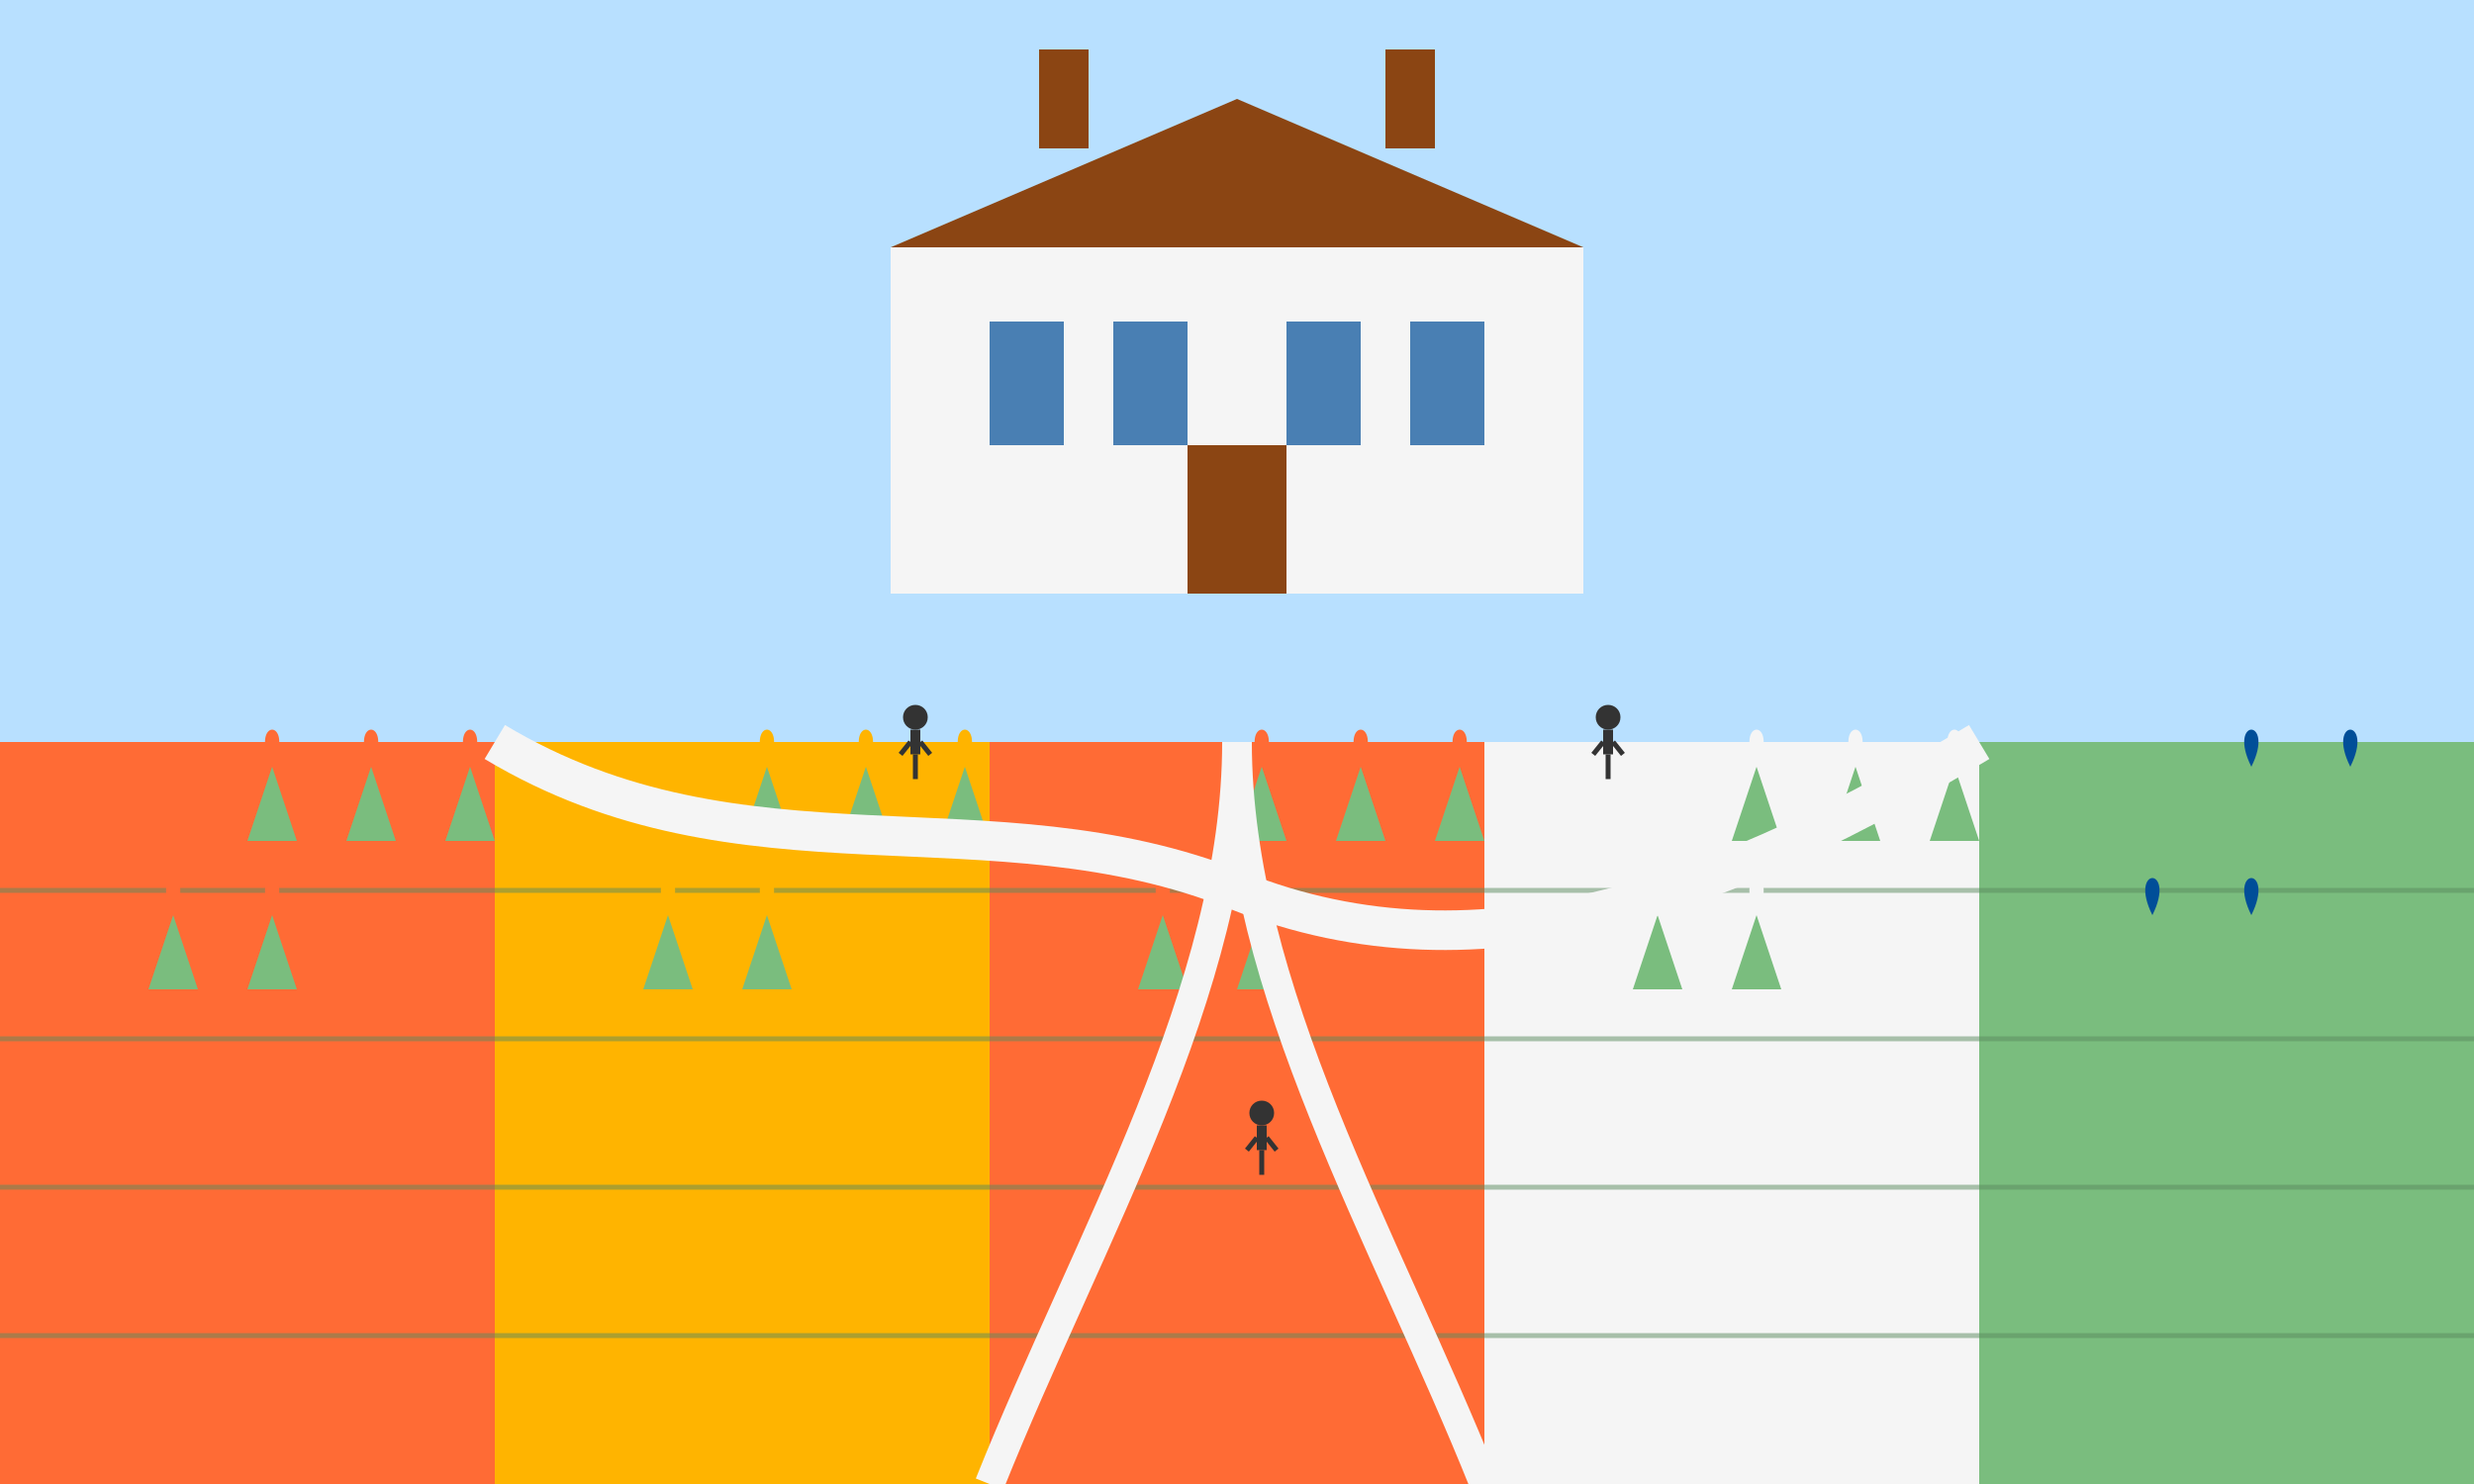 <svg version="1.2" xmlns="http://www.w3.org/2000/svg" viewBox="0 0 500 300" width="500" height="300">
	<title>keukenhof</title>
	<style>
		.s0 { fill: #b8e0ff } 
		.s1 { fill: #7abd7e } 
		.s2 { fill: #ff6b35 } 
		.s3 { fill: #ffb400 } 
		.s4 { fill: #f5f5f5 } 
		.s5 { opacity: .5;fill: #000000;stroke: #5a8a5f } 
		.s6 { fill: #8b4513 } 
		.s7 { opacity: .7;fill: #004e98 } 
		.s8 { fill: #004e98 } 
		.s9 { fill: none;stroke: #f5f5f5;stroke-width: 8 } 
		.s10 { fill: none;stroke: #f5f5f5;stroke-width: 6 } 
		.s11 { fill: #333333 } 
		.s12 { fill: #000000;stroke: #333333 } 
	</style>
	<path fill-rule="evenodd" class="s0" d="m0 0h500v300h-500z"/>
	<path fill-rule="evenodd" class="s1" d="m0 150h500v150h-500z"/>
	<g>
		<path fill-rule="evenodd" class="s2" d="m0 150h100v150h-100z"/>
		<path fill-rule="evenodd" class="s3" d="m100 150h100v150h-100z"/>
		<path fill-rule="evenodd" class="s2" d="m200 150h100v150h-100z"/>
		<path fill-rule="evenodd" class="s4" d="m300 150h100v150h-100z"/>
		<path fill-rule="evenodd" class="s1" d="m400 150h100v150h-100z"/>
		<path class="s5" d="m0 180h500"/>
		<path class="s5" d="m0 210h500"/>
		<path class="s5" d="m0 240h500"/>
		<path class="s5" d="m0 270h500"/>
	</g>
	<g>
		<path fill-rule="evenodd" class="s4" d="m180 50h140v70h-140z"/>
		<path fill-rule="evenodd" class="s6" d="m180 50l70-30 70 30z"/>
		<path fill-rule="evenodd" class="s7" d="m200 65h15v25h-15z"/>
		<path fill-rule="evenodd" class="s7" d="m225 65h15v25h-15z"/>
		<path fill-rule="evenodd" class="s7" d="m260 65h15v25h-15z"/>
		<path fill-rule="evenodd" class="s7" d="m285 65h15v25h-15z"/>
		<path fill-rule="evenodd" class="s6" d="m240 90h20v30h-20z"/>
		<path fill-rule="evenodd" class="s6" d="m210 10h10v20h-10z"/>
		<path fill-rule="evenodd" class="s6" d="m280 10h10v20h-10z"/>
	</g>
	<g>
		<g>
			<path class="s1" d="m50 170l5-15 5 15z"/>
			<path class="s2" d="m55 155c-5-10 5-10 0 0z"/>
		</g>
		<g>
			<path class="s1" d="m70 170l5-15 5 15z"/>
			<path class="s2" d="m75 155c-5-10 5-10 0 0z"/>
		</g>
		<g>
			<path class="s1" d="m90 170l5-15 5 15z"/>
			<path class="s2" d="m95 155c-5-10 5-10 0 0z"/>
		</g>
	</g>
	<g>
		<g>
			<path class="s1" d="m150 170l5-15 5 15z"/>
			<path class="s3" d="m155 155c-5-10 5-10 0 0z"/>
		</g>
		<g>
			<path class="s1" d="m170 170l5-15 5 15z"/>
			<path class="s3" d="m175 155c-5-10 5-10 0 0z"/>
		</g>
		<g>
			<path class="s1" d="m190 170l5-15 5 15z"/>
			<path class="s3" d="m195 155c-5-10 5-10 0 0z"/>
		</g>
	</g>
	<g>
		<g>
			<path class="s1" d="m250 170l5-15 5 15z"/>
			<path class="s2" d="m255 155c-5-10 5-10 0 0z"/>
		</g>
		<g>
			<path class="s1" d="m270 170l5-15 5 15z"/>
			<path class="s2" d="m275 155c-5-10 5-10 0 0z"/>
		</g>
		<g>
			<path class="s1" d="m290 170l5-15 5 15z"/>
			<path class="s2" d="m295 155c-5-10 5-10 0 0z"/>
		</g>
	</g>
	<g>
		<g>
			<path class="s1" d="m350 170l5-15 5 15z"/>
			<path class="s4" d="m355 155c-5-10 5-10 0 0z"/>
		</g>
		<g>
			<path class="s1" d="m370 170l5-15 5 15z"/>
			<path class="s4" d="m375 155c-5-10 5-10 0 0z"/>
		</g>
		<g>
			<path class="s1" d="m390 170l5-15 5 15z"/>
			<path class="s4" d="m395 155c-5-10 5-10 0 0z"/>
		</g>
	</g>
	<g>
		<g>
			<path class="s1" d="m450 170l5-15 5 15z"/>
			<path class="s8" d="m455 155c-5-10 5-10 0 0z"/>
		</g>
		<g>
			<path class="s1" d="m470 170l5-15 5 15z"/>
			<path class="s8" d="m475 155c-5-10 5-10 0 0z"/>
		</g>
	</g>
	<g>
		<g>
			<path class="s1" d="m30 200l5-15 5 15z"/>
			<path class="s2" d="m35 185c-5-10 5-10 0 0z"/>
		</g>
		<g>
			<path class="s1" d="m50 200l5-15 5 15z"/>
			<path class="s2" d="m55 185c-5-10 5-10 0 0z"/>
		</g>
	</g>
	<g>
		<g>
			<path class="s1" d="m130 200l5-15 5 15z"/>
			<path class="s3" d="m135 185c-5-10 5-10 0 0z"/>
		</g>
		<g>
			<path class="s1" d="m150 200l5-15 5 15z"/>
			<path class="s3" d="m155 185c-5-10 5-10 0 0z"/>
		</g>
	</g>
	<g>
		<g>
			<path class="s1" d="m230 200l5-15 5 15z"/>
			<path class="s2" d="m235 185c-5-10 5-10 0 0z"/>
		</g>
		<g>
			<path class="s1" d="m250 200l5-15 5 15z"/>
			<path class="s2" d="m255 185c-5-10 5-10 0 0z"/>
		</g>
	</g>
	<g>
		<g>
			<path class="s1" d="m330 200l5-15 5 15z"/>
			<path class="s4" d="m335 185c-5-10 5-10 0 0z"/>
		</g>
		<g>
			<path class="s1" d="m350 200l5-15 5 15z"/>
			<path class="s4" d="m355 185c-5-10 5-10 0 0z"/>
		</g>
	</g>
	<g>
		<g>
			<path class="s1" d="m430 200l5-15 5 15z"/>
			<path class="s8" d="m435 185c-5-10 5-10 0 0z"/>
		</g>
		<g>
			<path class="s1" d="m450 200l5-15 5 15z"/>
			<path class="s8" d="m455 185c-5-10 5-10 0 0z"/>
		</g>
	</g>
	<path class="s9" d="m100 150c50 30 100 10 150 30 50 20 100 0 150-30"/>
	<path class="s10" d="m200 300c20-50 50-100 50-150"/>
	<path class="s10" d="m300 300c-20-50-50-100-50-150"/>
	<g>
		<path fill-rule="evenodd" class="s11" d="m185 147.5c-1.4 0-2.5-1.1-2.5-2.5 0-1.4 1.1-2.5 2.5-2.5 1.4 0 2.5 1.1 2.5 2.5 0 1.4-1.1 2.5-2.5 2.5z"/>
		<path fill-rule="evenodd" class="s11" d="m184 147.5h2v5h-2z"/>
		<path fill-rule="evenodd" class="s12" d="m186 150l2 2.5"/>
		<path fill-rule="evenodd" class="s12" d="m184 150l-2 2.5"/>
		<path fill-rule="evenodd" class="s12" d="m185 152.5v5"/>
	</g>
	<g>
		<path fill-rule="evenodd" class="s11" d="m325 147.5c-1.4 0-2.5-1.1-2.5-2.5 0-1.4 1.1-2.5 2.5-2.5 1.4 0 2.5 1.1 2.5 2.5 0 1.4-1.1 2.5-2.5 2.5z"/>
		<path fill-rule="evenodd" class="s11" d="m324 147.5h2v5h-2z"/>
		<path fill-rule="evenodd" class="s12" d="m326 150l2 2.5"/>
		<path fill-rule="evenodd" class="s12" d="m324 150l-2 2.5"/>
		<path fill-rule="evenodd" class="s12" d="m325 152.5v5"/>
	</g>
	<g>
		<path fill-rule="evenodd" class="s11" d="m255 227.5c-1.4 0-2.5-1.1-2.5-2.5 0-1.4 1.1-2.5 2.5-2.5 1.4 0 2.5 1.1 2.5 2.5 0 1.4-1.1 2.5-2.5 2.5z"/>
		<path fill-rule="evenodd" class="s11" d="m254 227.5h2v5h-2z"/>
		<path fill-rule="evenodd" class="s12" d="m256 230l2 2.5"/>
		<path fill-rule="evenodd" class="s12" d="m254 230l-2 2.5"/>
		<path fill-rule="evenodd" class="s12" d="m255 232.5v5"/>
	</g>
</svg>
